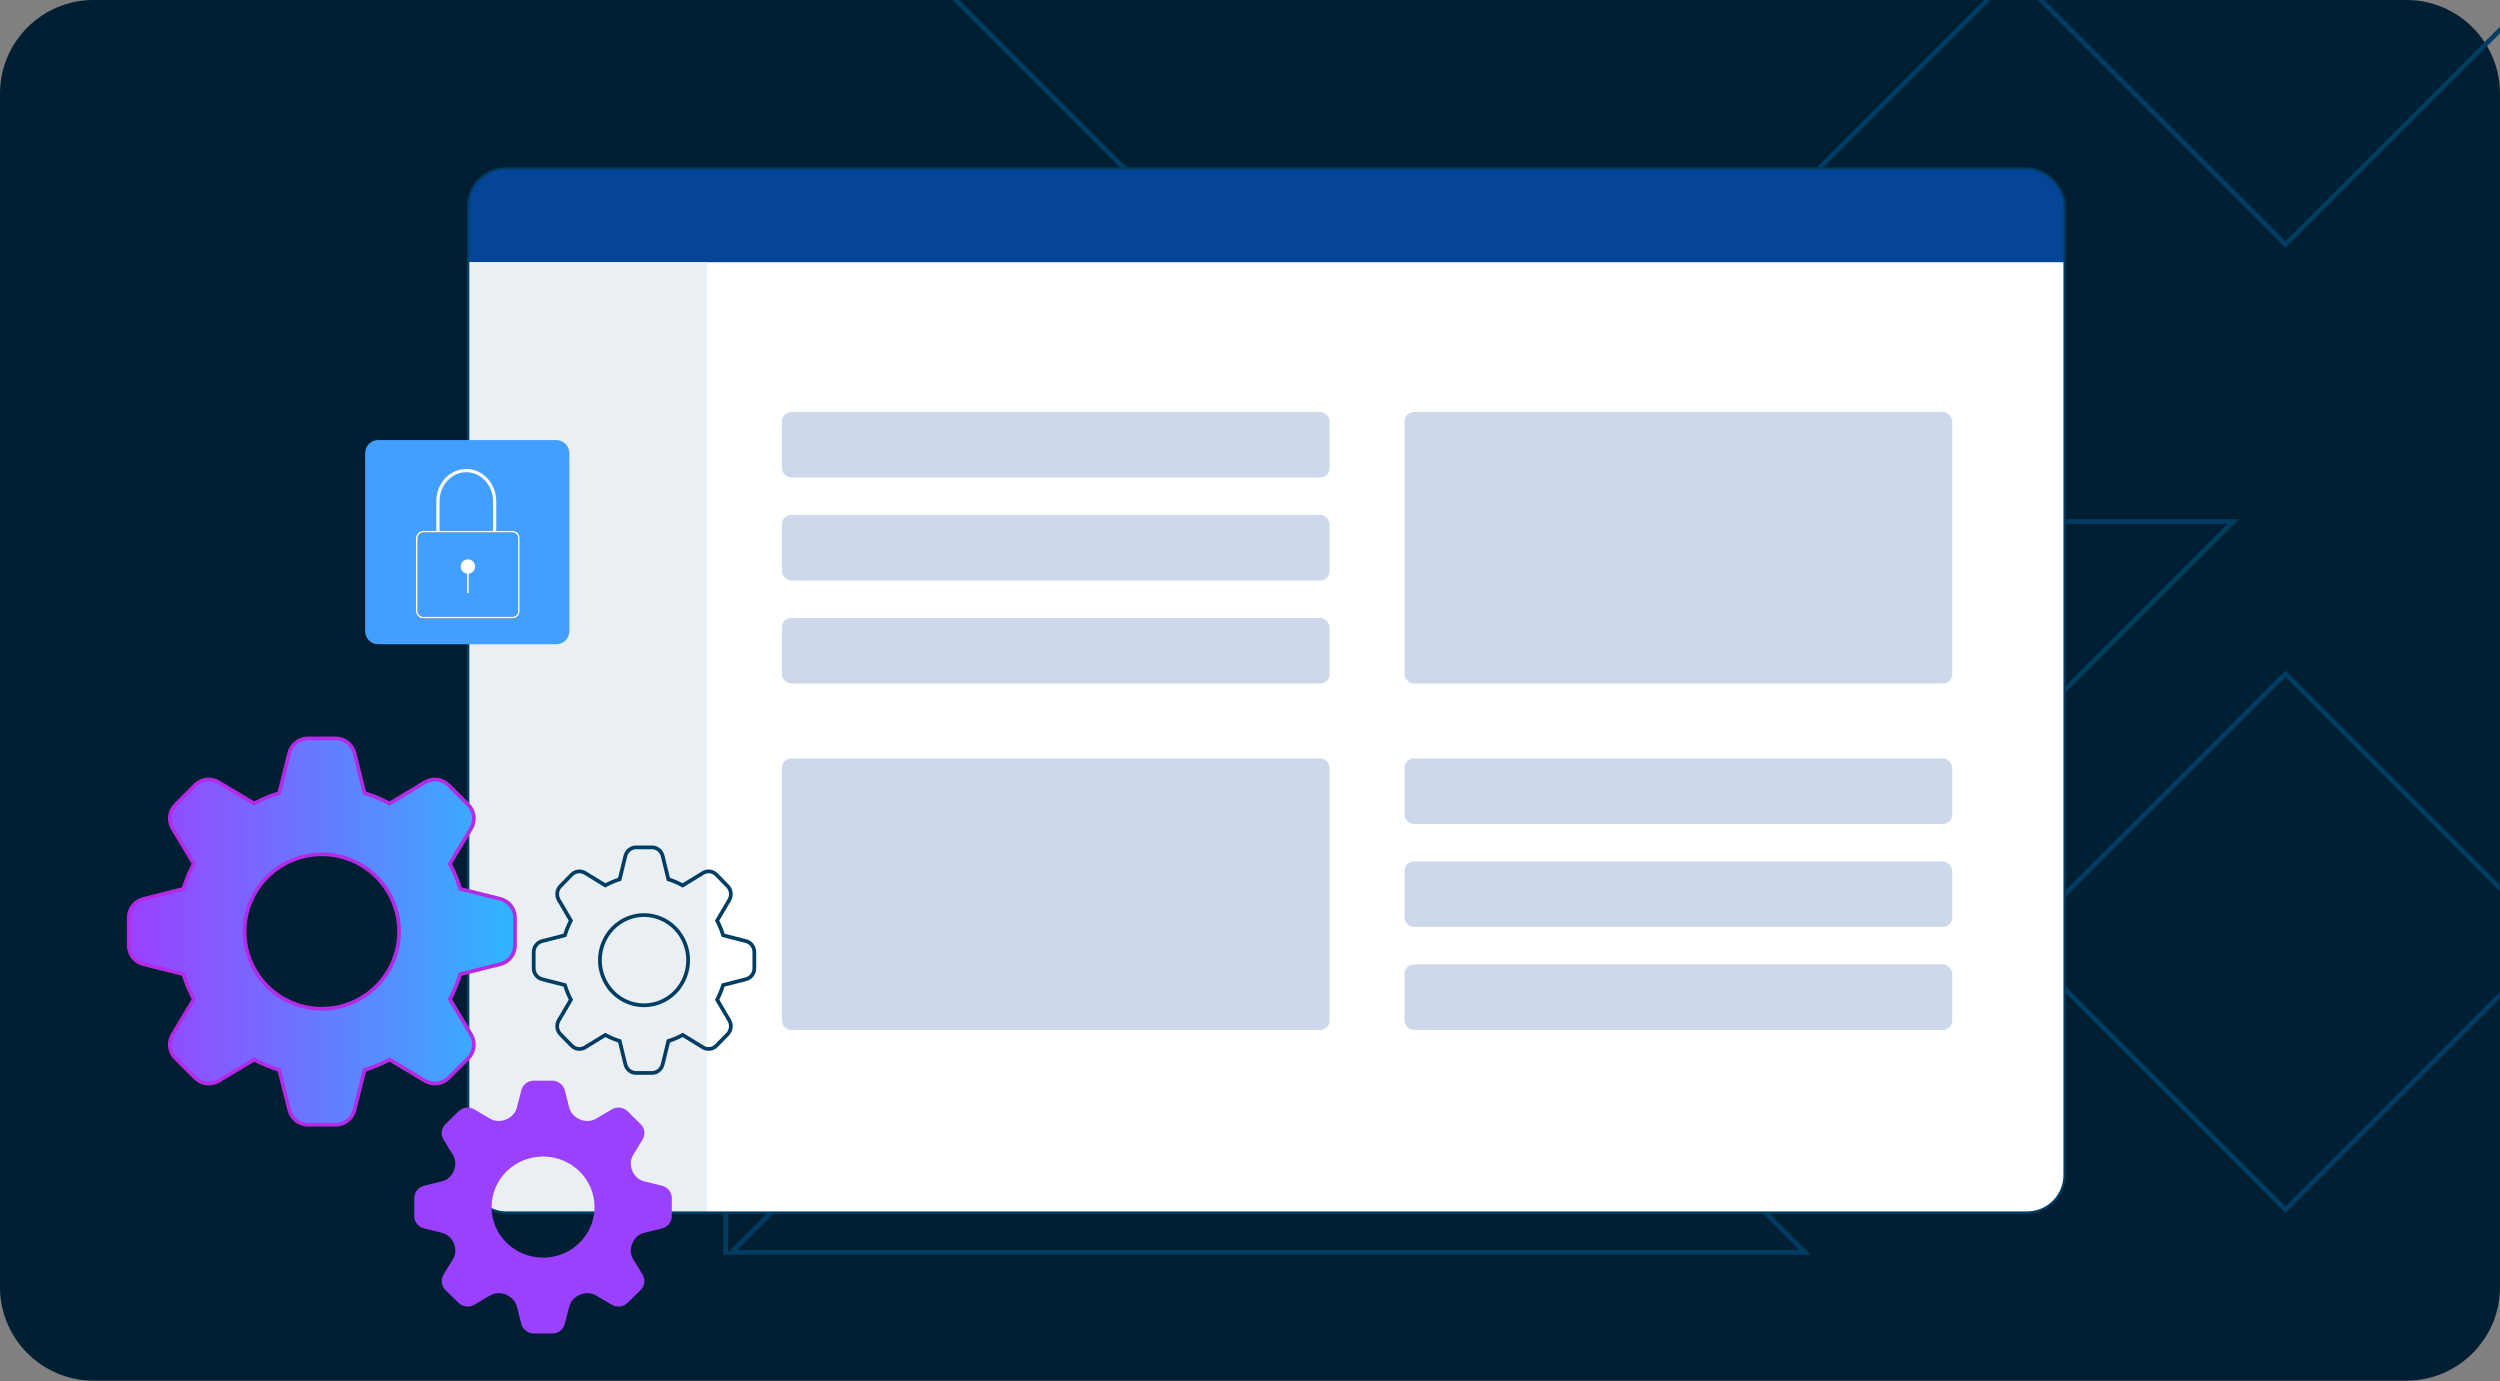 <svg xmlns="http://www.w3.org/2000/svg" width="534" height="295" viewBox="0 0 534 295" fill="none"><rect x="0" y="0" width="534" height="295" fill="#808080" stroke="none"/><path d="M0 20C0 8.954 8.954 0 20 0H514C525.046 0 534 8.954 534 20V274.91C534 285.956 525.046 294.91 514 294.91H20C8.954 294.91 0 285.956 0 274.91V20Z" fill="#001F33"></path><path d="M430.938 201.142L488.173 143.907L545.408 201.142L488.173 258.376L430.938 201.142Z" stroke="#003D63"></path><path d="M396.279 192.123L315.546 111.384L477.019 111.384L396.279 192.123Z" stroke="#003D63"></path><path d="M314.337 110.176L199.666 -4.5L429.021 -4.5L314.337 110.176Z" stroke="#003D63"></path><path d="M488.171 52.234L431.436 -4.5L544.906 -4.5L488.171 52.234Z" stroke="#003D63"></path><path d="M155 267.999L155 152.109M212.942 94.174V210.057" stroke="#003D63"></path><path d="M155.5 150.901V37.432L212.235 94.166L155.5 150.901Z" stroke="#003D63"></path><path d="M385.562 267.502H156.207L270.885 152.826L385.562 267.502Z" stroke="#003D63"></path><g clip-path="url(#clip0_205_11074)"><rect x="100" y="36" width="341" height="223" rx="8" fill="white"></rect><rect x="100" y="36" width="341" height="20" fill="#054597"></rect><rect x="151" y="56" width="203" height="51" transform="rotate(90 151 56)" fill="#EAEFF3"></rect><rect opacity="0.2" x="167" y="88" width="117" height="14" rx="2" fill="#054597"></rect><rect opacity="0.2" x="167" y="110" width="117" height="14" rx="2" fill="#054597"></rect><rect opacity="0.2" x="167" y="132" width="117" height="14" rx="2" fill="#054597"></rect><rect opacity="0.2" x="300" y="162" width="117" height="14" rx="2" fill="#054597"></rect><rect opacity="0.2" x="300" y="184" width="117" height="14" rx="2" fill="#054597"></rect><rect opacity="0.2" x="300" y="206" width="117" height="14" rx="2" fill="#054597"></rect><rect opacity="0.2" x="300" y="88" width="117" height="58" rx="2" fill="#054597"></rect><rect opacity="0.2" x="167" y="162" width="117" height="58" rx="2" fill="#054597"></rect><path fill-rule="evenodd" clip-rule="evenodd" d="M120.668 199.772C120.998 198.68 121.422 197.636 121.941 196.64L119.349 192.224C119.079 191.764 118.967 191.224 119.031 190.691C119.095 190.158 119.331 189.663 119.702 189.283L122.101 186.83C122.472 186.451 122.957 186.209 123.479 186.144C124 186.078 124.528 186.193 124.978 186.469L129.297 189.119C130.271 188.589 131.292 188.155 132.36 187.818L133.583 182.824C133.711 182.303 134.005 181.84 134.419 181.51C134.833 181.179 135.343 181 135.869 181L139.257 181C139.782 181 140.292 181.179 140.707 181.51C141.121 181.84 141.415 182.303 141.542 182.824L142.765 187.818C143.834 188.155 144.855 188.589 145.829 189.119L150.148 186.469C150.598 186.193 151.126 186.078 151.647 186.144C152.168 186.209 152.653 186.451 153.025 186.83L155.423 189.283C155.794 189.663 156.031 190.158 156.095 190.691C156.159 191.224 156.047 191.764 155.777 192.224L153.185 196.64C153.703 197.636 154.127 198.68 154.457 199.772L159.342 201.022C159.851 201.153 160.304 201.454 160.627 201.877C160.95 202.301 161.125 202.822 161.125 203.359L161.125 206.824C161.125 207.361 160.95 207.882 160.627 208.306C160.304 208.729 159.851 209.03 159.342 209.161L154.457 210.411C154.13 211.493 153.704 212.542 153.185 213.543L155.777 217.959C156.047 218.419 156.159 218.959 156.095 219.492C156.031 220.025 155.794 220.52 155.423 220.9L153.025 223.353C152.653 223.732 152.168 223.974 151.647 224.039C151.126 224.105 150.598 223.99 150.148 223.714L145.829 221.064C144.85 221.595 143.824 222.031 142.765 222.365L141.542 227.359C141.415 227.88 141.121 228.342 140.707 228.672C140.294 229.003 139.784 229.182 139.259 229.183L135.871 229.183C135.346 229.183 134.835 229.004 134.421 228.673C134.007 228.343 133.713 227.88 133.585 227.359L132.362 222.365C131.294 222.028 130.273 221.594 129.299 221.064L124.98 223.714C124.53 223.99 124.002 224.105 123.481 224.039C122.96 223.974 122.475 223.732 122.103 223.353L119.702 220.9C119.331 220.52 119.095 220.025 119.031 219.492C118.967 218.959 119.079 218.419 119.349 217.959L121.941 213.543C121.422 212.547 120.998 211.503 120.668 210.411L115.784 209.161C115.275 209.03 114.823 208.73 114.499 208.307C114.176 207.884 114.001 207.363 114 206.826L114 203.362C114 202.825 114.176 202.303 114.499 201.88C114.822 201.456 115.274 201.155 115.784 201.025L120.668 199.772ZM146.988 205.092C146.988 202.536 145.995 200.085 144.227 198.277C142.46 196.47 140.062 195.455 137.563 195.455C135.063 195.455 132.666 196.47 130.898 198.277C129.131 200.085 128.138 202.536 128.138 205.092C128.138 207.647 129.131 210.098 130.898 211.906C132.666 213.713 135.063 214.728 137.563 214.728C140.062 214.728 142.46 213.713 144.227 211.906C145.995 210.098 146.988 207.647 146.988 205.092Z" stroke="#003D63" stroke-width="0.8"></path></g><rect x="100" y="36" width="341" height="223" rx="8" stroke="#003D63" stroke-width="0.5"></rect><g style="mix-blend-mode:soft-light"><path fill-rule="evenodd" clip-rule="evenodd" d="M39.17 189.866C39.748 187.996 40.49 186.209 41.398 184.504L36.86 176.942C36.387 176.154 36.191 175.23 36.303 174.317C36.416 173.405 36.829 172.556 37.479 171.905L41.678 167.706C42.329 167.056 43.178 166.643 44.09 166.53C45.003 166.418 45.927 166.614 46.715 167.087L54.277 171.625C55.982 170.717 57.769 169.975 59.639 169.397L61.78 160.846C62.004 159.954 62.519 159.162 63.244 158.596C63.969 158.03 64.862 157.723 65.782 157.723L71.714 157.723C72.633 157.723 73.527 158.03 74.252 158.596C74.977 159.162 75.492 159.954 75.715 160.846L77.856 169.397C79.726 169.975 81.514 170.717 83.219 171.625L90.78 167.087C91.569 166.614 92.493 166.418 93.405 166.53C94.318 166.643 95.167 167.056 95.817 167.706L100.017 171.905C100.666 172.556 101.08 173.405 101.192 174.317C101.304 175.23 101.108 176.154 100.635 176.942L96.098 184.504C97.005 186.209 97.748 187.996 98.325 189.866L106.877 192.007C107.769 192.231 108.561 192.746 109.127 193.471C109.692 194.196 110 195.089 110 196.009L110 201.941C110 202.86 109.692 203.754 109.127 204.479C108.561 205.204 107.769 205.719 106.877 205.942L98.325 208.083C97.753 209.937 97.007 211.732 96.098 213.446L100.635 221.007C101.108 221.796 101.304 222.72 101.192 223.632C101.08 224.545 100.666 225.394 100.017 226.044L95.817 230.244C95.167 230.893 94.318 231.307 93.405 231.419C92.493 231.531 91.569 231.335 90.78 230.862L83.219 226.325C81.505 227.234 79.71 227.98 77.856 228.552L75.715 237.104C75.492 237.995 74.978 238.786 74.253 239.352C73.529 239.918 72.637 240.226 71.718 240.227L65.786 240.227C64.866 240.227 63.973 239.919 63.248 239.353C62.523 238.788 62.008 237.996 61.785 237.104L59.644 228.552C57.773 227.975 55.986 227.232 54.281 226.325L46.719 230.862C45.931 231.335 45.007 231.531 44.095 231.419C43.182 231.307 42.333 230.893 41.683 230.244L37.479 226.044C36.829 225.394 36.416 224.545 36.303 223.632C36.191 222.72 36.387 221.796 36.86 221.007L41.398 213.446C40.49 211.741 39.748 209.953 39.17 208.083L30.619 205.942C29.727 205.719 28.936 205.204 28.37 204.48C27.805 203.756 27.497 202.864 27.496 201.945L27.496 196.013C27.496 195.093 27.803 194.2 28.369 193.475C28.935 192.75 29.727 192.235 30.619 192.012L39.17 189.866ZM85.249 198.975C85.249 194.599 83.51 190.402 80.416 187.307C77.321 184.213 73.124 182.474 68.748 182.474C64.372 182.474 60.175 184.213 57.08 187.307C53.986 190.402 52.247 194.599 52.247 198.975C52.247 203.351 53.986 207.548 57.08 210.643C60.175 213.737 64.372 215.476 68.748 215.476C73.124 215.476 77.321 213.737 80.416 210.643C83.51 207.548 85.249 203.351 85.249 198.975Z" fill="url(#paint0_linear_205_11074)"></path></g><path fill-rule="evenodd" clip-rule="evenodd" d="M39.17 189.866C39.748 187.996 40.49 186.209 41.398 184.504L36.86 176.942C36.387 176.154 36.191 175.23 36.303 174.317C36.416 173.405 36.829 172.556 37.479 171.905L41.678 167.706C42.329 167.056 43.178 166.643 44.09 166.53C45.003 166.418 45.927 166.614 46.715 167.087L54.277 171.625C55.982 170.717 57.769 169.975 59.639 169.397L61.78 160.846C62.004 159.954 62.519 159.162 63.244 158.596C63.969 158.03 64.862 157.723 65.782 157.723L71.714 157.723C72.633 157.723 73.527 158.03 74.252 158.596C74.977 159.162 75.492 159.954 75.715 160.846L77.856 169.397C79.726 169.975 81.514 170.717 83.219 171.625L90.78 167.087C91.569 166.614 92.493 166.418 93.405 166.53C94.318 166.643 95.167 167.056 95.817 167.706L100.017 171.905C100.666 172.556 101.08 173.405 101.192 174.317C101.304 175.23 101.108 176.154 100.635 176.942L96.098 184.504C97.005 186.209 97.748 187.996 98.325 189.866L106.877 192.007C107.769 192.231 108.561 192.746 109.126 193.471C109.692 194.196 110 195.089 110 196.009L110 201.941C110 202.86 109.692 203.754 109.126 204.479C108.561 205.204 107.769 205.719 106.877 205.942L98.325 208.083C97.753 209.937 97.007 211.732 96.098 213.446L100.635 221.007C101.108 221.796 101.304 222.72 101.192 223.632C101.08 224.545 100.666 225.394 100.017 226.044L95.817 230.244C95.167 230.893 94.318 231.307 93.405 231.419C92.493 231.531 91.569 231.335 90.78 230.862L83.219 226.325C81.505 227.234 79.71 227.98 77.856 228.552L75.715 237.104C75.492 237.995 74.978 238.786 74.253 239.352C73.529 239.918 72.637 240.226 71.718 240.227L65.786 240.227C64.866 240.227 63.973 239.919 63.248 239.353C62.523 238.788 62.008 237.996 61.785 237.104L59.644 228.552C57.773 227.975 55.986 227.232 54.281 226.325L46.719 230.862C45.931 231.335 45.007 231.531 44.095 231.419C43.182 231.307 42.333 230.893 41.683 230.244L37.479 226.044C36.829 225.394 36.416 224.545 36.303 223.632C36.191 222.72 36.387 221.796 36.86 221.007L41.398 213.446C40.49 211.741 39.748 209.953 39.17 208.083L30.619 205.942C29.727 205.719 28.936 205.204 28.37 204.48C27.805 203.756 27.497 202.864 27.496 201.945L27.496 196.013C27.496 195.093 27.803 194.2 28.369 193.475C28.935 192.75 29.727 192.235 30.619 192.012L39.17 189.866ZM85.249 198.975C85.249 194.599 83.51 190.402 80.416 187.307C77.321 184.213 73.124 182.474 68.748 182.474C64.372 182.474 60.175 184.213 57.08 187.307C53.986 190.402 52.247 194.599 52.247 198.975C52.247 203.351 53.986 207.548 57.08 210.643C60.175 213.737 64.372 215.476 68.748 215.476C73.124 215.476 77.321 213.737 80.416 210.643C83.51 207.548 85.249 203.351 85.249 198.975Z" stroke="#B32BE5" stroke-width="0.8"></path><path fill-rule="evenodd" clip-rule="evenodd" d="M94.448 252.32C95.585 252.04 96.475 251.173 96.93 250.095C97.394 248.993 97.38 247.731 96.756 246.711L94.739 243.41C94.423 242.894 94.293 242.289 94.367 241.692C94.442 241.095 94.718 240.539 95.151 240.113L97.951 237.365C98.384 236.939 98.95 236.669 99.558 236.595C100.167 236.522 100.783 236.65 101.308 236.96L104.696 238.956C105.724 239.561 106.977 239.576 108.082 239.125C109.201 238.668 110.107 237.756 110.405 236.584L111.351 232.874C111.5 232.291 111.844 231.772 112.327 231.402C112.81 231.032 113.406 230.831 114.019 230.831L117.973 230.831C118.586 230.831 119.182 231.032 119.665 231.402C120.148 231.772 120.492 232.291 120.641 232.874L121.587 236.584C121.886 237.756 122.791 238.668 123.91 239.125C125.015 239.576 126.268 239.561 127.296 238.956L130.684 236.96C131.209 236.65 131.825 236.522 132.434 236.595C133.042 236.669 133.608 236.939 134.042 237.365L136.841 240.113C137.274 240.539 137.55 241.095 137.625 241.692C137.699 242.289 137.569 242.894 137.254 243.41L135.236 246.711C134.612 247.731 134.598 248.993 135.062 250.094C135.517 251.173 136.408 252.04 137.545 252.319L141.414 253.27C142.009 253.417 142.537 253.754 142.914 254.228C143.291 254.703 143.496 255.287 143.496 255.889L143.496 259.772C143.496 260.374 143.291 260.958 142.914 261.433C142.537 261.907 142.009 262.245 141.414 262.391L137.546 263.342C136.408 263.621 135.519 264.482 135.063 265.562C134.599 266.663 134.612 267.929 135.235 268.949L137.254 272.251C137.569 272.767 137.699 273.372 137.625 273.969C137.55 274.567 137.274 275.122 136.841 275.548L134.042 278.297C133.608 278.722 133.042 278.993 132.434 279.066C131.825 279.139 131.209 279.011 130.684 278.702L127.295 276.705C126.267 276.099 125.009 276.086 123.905 276.537C122.785 276.995 121.885 277.906 121.586 279.078L120.641 282.787C120.492 283.37 120.149 283.888 119.666 284.258C119.184 284.629 118.589 284.83 117.976 284.831L114.022 284.831C113.409 284.831 112.813 284.629 112.33 284.259C111.846 283.889 111.503 283.371 111.354 282.787L110.408 279.077C110.109 277.905 109.204 276.993 108.085 276.536C106.98 276.085 105.727 276.1 104.699 276.706L101.311 278.702C100.785 279.011 100.17 279.139 99.561 279.066C98.953 278.993 98.387 278.722 97.953 278.297L95.151 275.548C94.718 275.122 94.442 274.567 94.367 273.969C94.293 273.372 94.423 272.767 94.739 272.251L96.757 268.95C97.38 267.93 97.394 266.668 96.93 265.567C96.475 264.488 95.584 263.622 94.447 263.342L90.578 262.391C89.984 262.245 89.456 261.908 89.079 261.434C88.702 260.96 88.497 260.376 88.496 259.775L88.496 255.892C88.496 255.29 88.701 254.705 89.078 254.231C89.455 253.756 89.983 253.419 90.578 253.273L94.448 252.32ZM126.996 257.831C126.996 254.966 125.837 252.219 123.774 250.194C121.711 248.168 118.913 247.031 115.996 247.031C113.079 247.031 110.281 248.168 108.218 250.194C106.155 252.219 104.996 254.966 104.996 257.831C104.996 260.695 106.155 263.442 108.218 265.467C110.281 267.493 113.079 268.631 115.996 268.631C118.913 268.631 121.711 267.493 123.774 265.467C125.837 263.442 126.996 260.695 126.996 257.831Z" fill="#9C40FF"></path><path d="M118.829 94L80.782 94C79.246 94 78 95.246 78 96.782L78 134.829C78 136.366 79.246 137.611 80.782 137.611L118.829 137.611C120.366 137.611 121.611 136.366 121.611 134.829L121.611 96.782C121.611 95.246 120.366 94 118.829 94Z" fill="#439FFF"></path><path d="M110.837 130.518V114.954C110.837 114.185 110.214 113.563 109.446 113.563H90.422C89.654 113.563 89.031 114.185 89.031 114.954V130.518C89.031 131.286 89.654 131.909 90.422 131.909H109.446C110.214 131.909 110.837 131.286 110.837 130.518Z" stroke="#001F33" stroke-width="0.348" stroke-miterlimit="10"></path><path d="M110.837 130.518V114.954C110.837 114.185 110.214 113.563 109.446 113.563H90.422C89.654 113.563 89.031 114.185 89.031 114.954V130.518C89.031 131.286 89.654 131.909 90.422 131.909H109.446C110.214 131.909 110.837 131.286 110.837 130.518Z" stroke="white" stroke-width="0.348" stroke-miterlimit="10"></path><path d="M99.934 120.117V126.669" stroke="white" stroke-width="0.348" stroke-miterlimit="10"></path><path d="M98.971 120.042C99.227 119.787 99.574 119.643 99.935 119.643C100.297 119.643 100.643 119.787 100.899 120.042C101.154 120.298 101.298 120.645 101.298 121.006C101.298 121.368 101.154 121.714 100.899 121.97C100.643 122.225 100.297 122.369 99.935 122.369C99.574 122.369 99.227 122.225 98.971 121.97C98.716 121.714 98.572 121.368 98.572 121.006C98.572 120.645 98.716 120.298 98.971 120.042Z" fill="white" stroke="white" stroke-width="0.348" stroke-miterlimit="10"></path><path d="M105.653 113.569V107.069C105.653 105.331 105.015 103.665 103.879 102.436C102.743 101.207 101.203 100.517 99.596 100.517C97.99 100.517 96.449 101.207 95.313 102.436C94.177 103.665 93.539 105.331 93.539 107.069V113.569" stroke="white" stroke-width="0.696" stroke-miterlimit="10"></path><defs><linearGradient id="paint0_linear_205_11074" x1="27.496" y1="198.975" x2="110" y2="198.975" gradientUnits="userSpaceOnUse"><stop stop-color="#9C40FF"></stop><stop offset="1" stop-color="#2FB6FF"></stop></linearGradient><clipPath id="clip0_205_11074"><rect x="100" y="36" width="341" height="223" rx="8" fill="white"></rect></clipPath></defs></svg>
